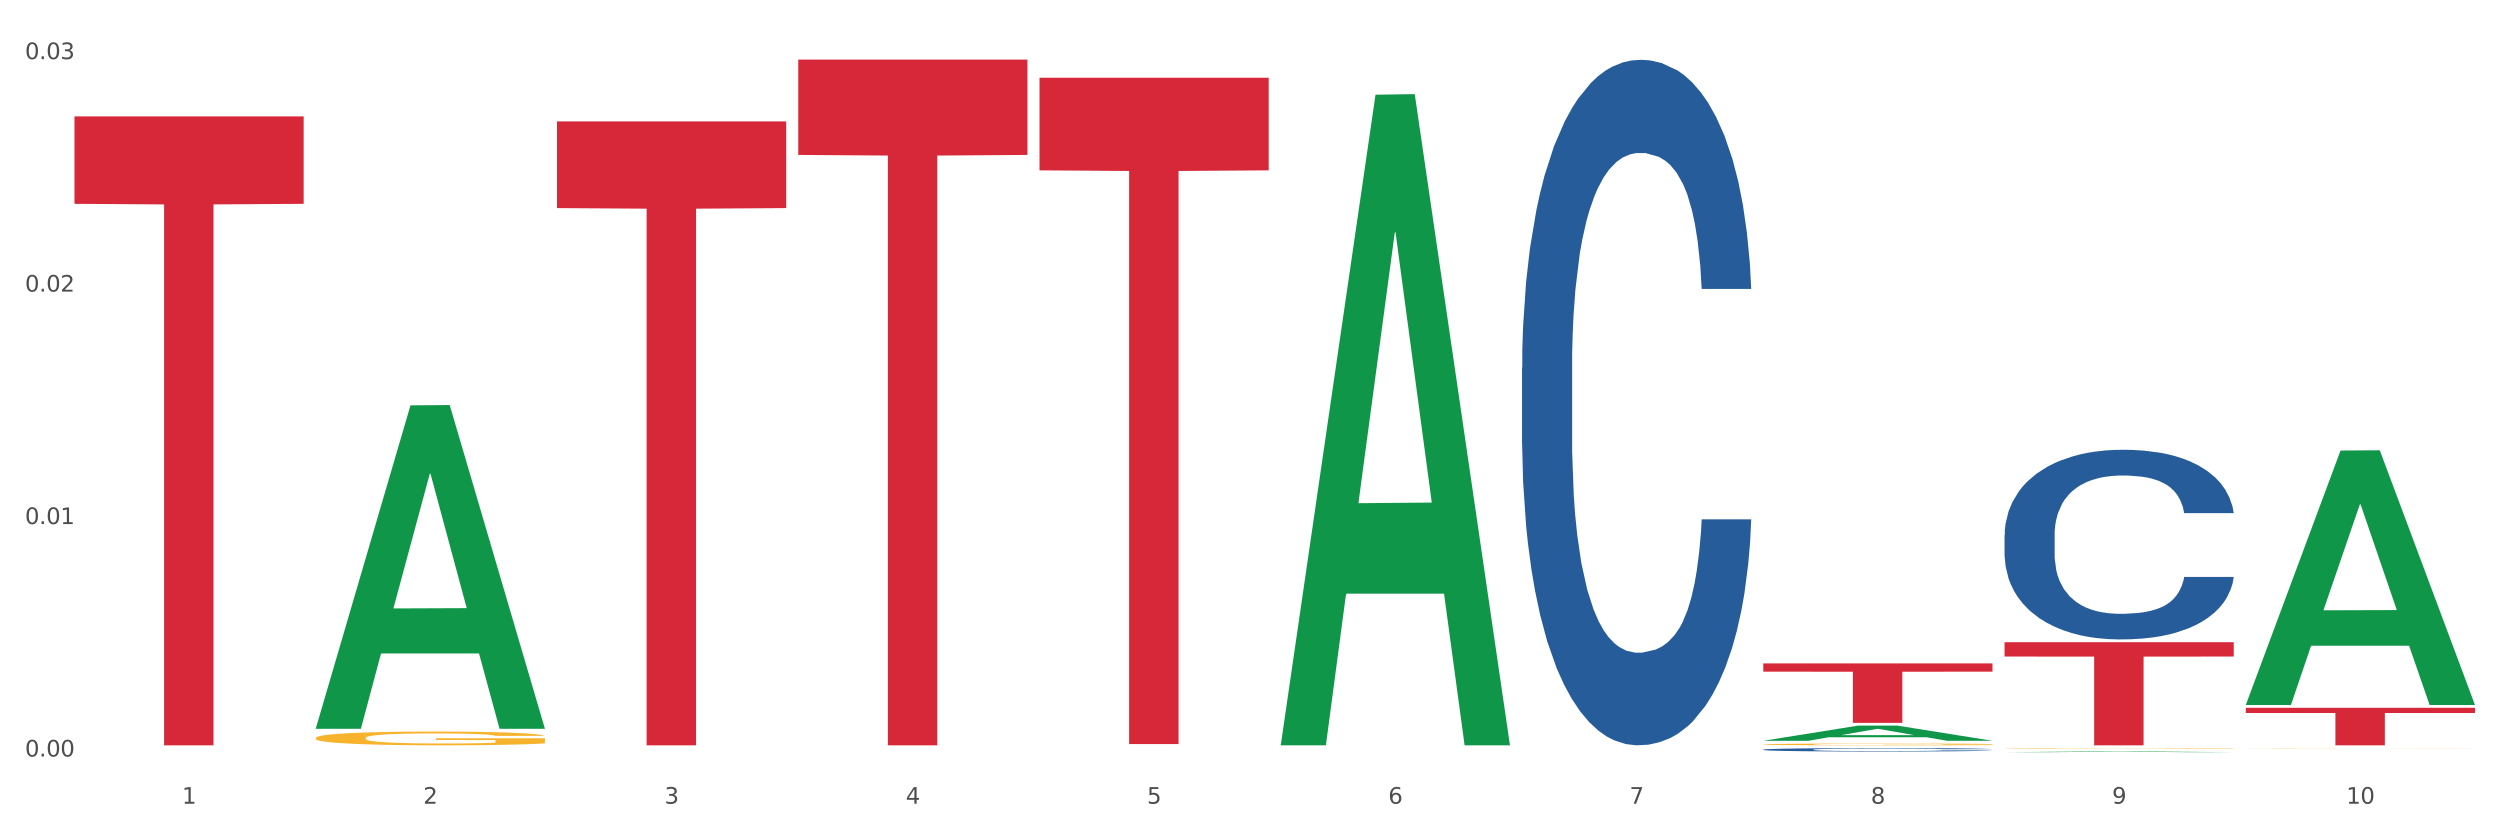 <?xml version="1.0" encoding="utf-8" standalone="no"?>
<!DOCTYPE svg PUBLIC "-//W3C//DTD SVG 1.1//EN"
  "http://www.w3.org/Graphics/SVG/1.1/DTD/svg11.dtd">
<svg xmlns:xlink="http://www.w3.org/1999/xlink" width="1080pt" height="360pt" viewBox="0 0 1080 360" xmlns="http://www.w3.org/2000/svg" version="1.1">
 <rect x="0" y="0" width="1080" height="360" fill="#333333" stroke="none"/>
 <defs>
  <style type="text/css">*{stroke-linejoin: round; stroke-linecap: butt}</style>
 </defs>
 <g id="figure_1">
  <g id="patch_1">
   <path d="M 0 360 
L 1080 360 
L 1080 0 
L 0 0 
z
" style="fill: #ffffff; stroke: #ffffff; stroke-linejoin: miter"/>
  </g>
  <g id="axes_1">
   <g id="matplotlib.axis_1">
    <g id="xtick_1">
     <g id="text_1">
      <!-- 1 -->
      <g style="fill: #4d4d4d" transform="translate(78.627 347.204) scale(0.096 -0.096)">
       <defs>
        <path id="DejaVuSans-31" d="M 794 531 
L 1825 531 
L 1825 4091 
L 703 3866 
L 703 4441 
L 1819 4666 
L 2450 4666 
L 2450 531 
L 3481 531 
L 3481 0 
L 794 0 
L 794 531 
z
" transform="scale(0.016)"/>
       </defs>
       <use xlink:href="#DejaVuSans-31"/>
      </g>
     </g>
    </g>
    <g id="xtick_2">
     <g id="text_2">
      <!-- 2 -->
      <g style="fill: #4d4d4d" transform="translate(182.851 347.204) scale(0.096 -0.096)">
       <defs>
        <path id="DejaVuSans-32" d="M 1228 531 
L 3431 531 
L 3431 0 
L 469 0 
L 469 531 
Q 828 903 1448 1529 
Q 2069 2156 2228 2338 
Q 2531 2678 2651 2914 
Q 2772 3150 2772 3378 
Q 2772 3750 2511 3984 
Q 2250 4219 1831 4219 
Q 1534 4219 1204 4116 
Q 875 4013 500 3803 
L 500 4441 
Q 881 4594 1212 4672 
Q 1544 4750 1819 4750 
Q 2544 4750 2975 4387 
Q 3406 4025 3406 3419 
Q 3406 3131 3298 2873 
Q 3191 2616 2906 2266 
Q 2828 2175 2409 1742 
Q 1991 1309 1228 531 
z
" transform="scale(0.016)"/>
       </defs>
       <use xlink:href="#DejaVuSans-32"/>
      </g>
     </g>
    </g>
    <g id="xtick_3">
     <g id="text_3">
      <!-- 3 -->
      <g style="fill: #4d4d4d" transform="translate(287.074 347.204) scale(0.096 -0.096)">
       <defs>
        <path id="DejaVuSans-33" d="M 2597 2516 
Q 3050 2419 3304 2112 
Q 3559 1806 3559 1356 
Q 3559 666 3084 287 
Q 2609 -91 1734 -91 
Q 1441 -91 1130 -33 
Q 819 25 488 141 
L 488 750 
Q 750 597 1062 519 
Q 1375 441 1716 441 
Q 2309 441 2620 675 
Q 2931 909 2931 1356 
Q 2931 1769 2642 2001 
Q 2353 2234 1838 2234 
L 1294 2234 
L 1294 2753 
L 1863 2753 
Q 2328 2753 2575 2939 
Q 2822 3125 2822 3475 
Q 2822 3834 2567 4026 
Q 2313 4219 1838 4219 
Q 1578 4219 1281 4162 
Q 984 4106 628 3988 
L 628 4550 
Q 988 4650 1302 4700 
Q 1616 4750 1894 4750 
Q 2613 4750 3031 4423 
Q 3450 4097 3450 3541 
Q 3450 3153 3228 2886 
Q 3006 2619 2597 2516 
z
" transform="scale(0.016)"/>
       </defs>
       <use xlink:href="#DejaVuSans-33"/>
      </g>
     </g>
    </g>
    <g id="xtick_4">
     <g id="text_4">
      <!-- 4 -->
      <g style="fill: #4d4d4d" transform="translate(391.298 347.204) scale(0.096 -0.096)">
       <defs>
        <path id="DejaVuSans-34" d="M 2419 4116 
L 825 1625 
L 2419 1625 
L 2419 4116 
z
M 2253 4666 
L 3047 4666 
L 3047 1625 
L 3713 1625 
L 3713 1100 
L 3047 1100 
L 3047 0 
L 2419 0 
L 2419 1100 
L 313 1100 
L 313 1709 
L 2253 4666 
z
" transform="scale(0.016)"/>
       </defs>
       <use xlink:href="#DejaVuSans-34"/>
      </g>
     </g>
    </g>
    <g id="xtick_5">
     <g id="text_5">
      <!-- 5 -->
      <g style="fill: #4d4d4d" transform="translate(495.522 347.204) scale(0.096 -0.096)">
       <defs>
        <path id="DejaVuSans-35" d="M 691 4666 
L 3169 4666 
L 3169 4134 
L 1269 4134 
L 1269 2991 
Q 1406 3038 1543 3061 
Q 1681 3084 1819 3084 
Q 2600 3084 3056 2656 
Q 3513 2228 3513 1497 
Q 3513 744 3044 326 
Q 2575 -91 1722 -91 
Q 1428 -91 1123 -41 
Q 819 9 494 109 
L 494 744 
Q 775 591 1075 516 
Q 1375 441 1709 441 
Q 2250 441 2565 725 
Q 2881 1009 2881 1497 
Q 2881 1984 2565 2268 
Q 2250 2553 1709 2553 
Q 1456 2553 1204 2497 
Q 953 2441 691 2322 
L 691 4666 
z
" transform="scale(0.016)"/>
       </defs>
       <use xlink:href="#DejaVuSans-35"/>
      </g>
     </g>
    </g>
    <g id="xtick_6">
     <g id="text_6">
      <!-- 6 -->
      <g style="fill: #4d4d4d" transform="translate(599.745 347.204) scale(0.096 -0.096)">
       <defs>
        <path id="DejaVuSans-36" d="M 2113 2584 
Q 1688 2584 1439 2293 
Q 1191 2003 1191 1497 
Q 1191 994 1439 701 
Q 1688 409 2113 409 
Q 2538 409 2786 701 
Q 3034 994 3034 1497 
Q 3034 2003 2786 2293 
Q 2538 2584 2113 2584 
z
M 3366 4563 
L 3366 3988 
Q 3128 4100 2886 4159 
Q 2644 4219 2406 4219 
Q 1781 4219 1451 3797 
Q 1122 3375 1075 2522 
Q 1259 2794 1537 2939 
Q 1816 3084 2150 3084 
Q 2853 3084 3261 2657 
Q 3669 2231 3669 1497 
Q 3669 778 3244 343 
Q 2819 -91 2113 -91 
Q 1303 -91 875 529 
Q 447 1150 447 2328 
Q 447 3434 972 4092 
Q 1497 4750 2381 4750 
Q 2619 4750 2861 4703 
Q 3103 4656 3366 4563 
z
" transform="scale(0.016)"/>
       </defs>
       <use xlink:href="#DejaVuSans-36"/>
      </g>
     </g>
    </g>
    <g id="xtick_7">
     <g id="text_7">
      <!-- 7 -->
      <g style="fill: #4d4d4d" transform="translate(703.969 347.204) scale(0.096 -0.096)">
       <defs>
        <path id="DejaVuSans-37" d="M 525 4666 
L 3525 4666 
L 3525 4397 
L 1831 0 
L 1172 0 
L 2766 4134 
L 525 4134 
L 525 4666 
z
" transform="scale(0.016)"/>
       </defs>
       <use xlink:href="#DejaVuSans-37"/>
      </g>
     </g>
    </g>
    <g id="xtick_8">
     <g id="text_8">
      <!-- 8 -->
      <g style="fill: #4d4d4d" transform="translate(808.193 347.204) scale(0.096 -0.096)">
       <defs>
        <path id="DejaVuSans-38" d="M 2034 2216 
Q 1584 2216 1326 1975 
Q 1069 1734 1069 1313 
Q 1069 891 1326 650 
Q 1584 409 2034 409 
Q 2484 409 2743 651 
Q 3003 894 3003 1313 
Q 3003 1734 2745 1975 
Q 2488 2216 2034 2216 
z
M 1403 2484 
Q 997 2584 770 2862 
Q 544 3141 544 3541 
Q 544 4100 942 4425 
Q 1341 4750 2034 4750 
Q 2731 4750 3128 4425 
Q 3525 4100 3525 3541 
Q 3525 3141 3298 2862 
Q 3072 2584 2669 2484 
Q 3125 2378 3379 2068 
Q 3634 1759 3634 1313 
Q 3634 634 3220 271 
Q 2806 -91 2034 -91 
Q 1263 -91 848 271 
Q 434 634 434 1313 
Q 434 1759 690 2068 
Q 947 2378 1403 2484 
z
M 1172 3481 
Q 1172 3119 1398 2916 
Q 1625 2713 2034 2713 
Q 2441 2713 2670 2916 
Q 2900 3119 2900 3481 
Q 2900 3844 2670 4047 
Q 2441 4250 2034 4250 
Q 1625 4250 1398 4047 
Q 1172 3844 1172 3481 
z
" transform="scale(0.016)"/>
       </defs>
       <use xlink:href="#DejaVuSans-38"/>
      </g>
     </g>
    </g>
    <g id="xtick_9">
     <g id="text_9">
      <!-- 9 -->
      <g style="fill: #4d4d4d" transform="translate(912.416 347.204) scale(0.096 -0.096)">
       <defs>
        <path id="DejaVuSans-39" d="M 703 97 
L 703 672 
Q 941 559 1184 500 
Q 1428 441 1663 441 
Q 2288 441 2617 861 
Q 2947 1281 2994 2138 
Q 2813 1869 2534 1725 
Q 2256 1581 1919 1581 
Q 1219 1581 811 2004 
Q 403 2428 403 3163 
Q 403 3881 828 4315 
Q 1253 4750 1959 4750 
Q 2769 4750 3195 4129 
Q 3622 3509 3622 2328 
Q 3622 1225 3098 567 
Q 2575 -91 1691 -91 
Q 1453 -91 1209 -44 
Q 966 3 703 97 
z
M 1959 2075 
Q 2384 2075 2632 2365 
Q 2881 2656 2881 3163 
Q 2881 3666 2632 3958 
Q 2384 4250 1959 4250 
Q 1534 4250 1286 3958 
Q 1038 3666 1038 3163 
Q 1038 2656 1286 2365 
Q 1534 2075 1959 2075 
z
" transform="scale(0.016)"/>
       </defs>
       <use xlink:href="#DejaVuSans-39"/>
      </g>
     </g>
    </g>
    <g id="xtick_10">
     <g id="text_10">
      <!-- 10 -->
      <g style="fill: #4d4d4d" transform="translate(1013.586 347.204) scale(0.096 -0.096)">
       <defs>
        <path id="DejaVuSans-30" d="M 2034 4250 
Q 1547 4250 1301 3770 
Q 1056 3291 1056 2328 
Q 1056 1369 1301 889 
Q 1547 409 2034 409 
Q 2525 409 2770 889 
Q 3016 1369 3016 2328 
Q 3016 3291 2770 3770 
Q 2525 4250 2034 4250 
z
M 2034 4750 
Q 2819 4750 3233 4129 
Q 3647 3509 3647 2328 
Q 3647 1150 3233 529 
Q 2819 -91 2034 -91 
Q 1250 -91 836 529 
Q 422 1150 422 2328 
Q 422 3509 836 4129 
Q 1250 4750 2034 4750 
z
" transform="scale(0.016)"/>
       </defs>
       <use xlink:href="#DejaVuSans-31"/>
       <use xlink:href="#DejaVuSans-30" transform="translate(63.623 0)"/>
      </g>
     </g>
    </g>
    <g id="xtick_11"/>
    <g id="xtick_12"/>
    <g id="xtick_13"/>
    <g id="xtick_14"/>
    <g id="xtick_15"/>
    <g id="xtick_16"/>
    <g id="xtick_17"/>
    <g id="xtick_18"/>
    <g id="xtick_19"/>
   </g>
   <g id="matplotlib.axis_2">
    <g id="ytick_1">
     <g id="text_11">
      <!-- 0.00 -->
      <g style="fill: #4d4d4d" transform="translate(10.8 326.815) scale(0.096 -0.096)">
       <defs>
        <path id="DejaVuSans-2e" d="M 684 794 
L 1344 794 
L 1344 0 
L 684 0 
L 684 794 
z
" transform="scale(0.016)"/>
       </defs>
       <use xlink:href="#DejaVuSans-30"/>
       <use xlink:href="#DejaVuSans-2e" transform="translate(63.623 0)"/>
       <use xlink:href="#DejaVuSans-30" transform="translate(95.41 0)"/>
       <use xlink:href="#DejaVuSans-30" transform="translate(159.033 0)"/>
      </g>
     </g>
    </g>
    <g id="ytick_2">
     <g id="text_12">
      <!-- 0.01 -->
      <g style="fill: #4d4d4d" transform="translate(10.8 226.393) scale(0.096 -0.096)">
       <use xlink:href="#DejaVuSans-30"/>
       <use xlink:href="#DejaVuSans-2e" transform="translate(63.623 0)"/>
       <use xlink:href="#DejaVuSans-30" transform="translate(95.41 0)"/>
       <use xlink:href="#DejaVuSans-31" transform="translate(159.033 0)"/>
      </g>
     </g>
    </g>
    <g id="ytick_3">
     <g id="text_13">
      <!-- 0.02 -->
      <g style="fill: #4d4d4d" transform="translate(10.8 125.972) scale(0.096 -0.096)">
       <use xlink:href="#DejaVuSans-30"/>
       <use xlink:href="#DejaVuSans-2e" transform="translate(63.623 0)"/>
       <use xlink:href="#DejaVuSans-30" transform="translate(95.41 0)"/>
       <use xlink:href="#DejaVuSans-32" transform="translate(159.033 0)"/>
      </g>
     </g>
    </g>
    <g id="ytick_4">
     <g id="text_14">
      <!-- 0.03 -->
      <g style="fill: #4d4d4d" transform="translate(10.8 25.55) scale(0.096 -0.096)">
       <use xlink:href="#DejaVuSans-30"/>
       <use xlink:href="#DejaVuSans-2e" transform="translate(63.623 0)"/>
       <use xlink:href="#DejaVuSans-30" transform="translate(95.41 0)"/>
       <use xlink:href="#DejaVuSans-33" transform="translate(159.033 0)"/>
      </g>
     </g>
    </g>
    <g id="ytick_5"/>
    <g id="ytick_6"/>
    <g id="ytick_7"/>
   </g>
   <g id="PolyCollection_1">
    <path d="M 136.399 314.592 
L 136.501 314.461 
L 177.331 175.112 
L 194.275 174.98 
L 235.411 314.855 
L 215.813 314.855 
L 206.932 282.283 
L 164.775 282.283 
L 164.469 282.809 
L 155.895 314.855 
L 136.399 314.855 
L 136.399 314.592 
L 170.083 262.845 
L 201.624 262.714 
L 186.007 204.794 
L 185.803 204.531 
L 185.599 204.925 
L 169.981 262.714 
L 170.083 262.845 
L 136.399 314.592 
z
" clip-path="url(#p7179b1543c)" style="fill: #109648"/>
    <path d="M 865.964 323.284 
L 866.081 323.284 
L 866.081 323.275 
L 866.315 323.268 
L 867.484 323.251 
L 869.237 323.237 
L 870.523 323.229 
L 871.809 323.223 
L 873.329 323.217 
L 875.199 323.211 
L 878.589 323.201 
L 880.693 323.197 
L 883.265 323.191 
L 887.941 323.184 
L 891.331 323.18 
L 894.838 323.177 
L 900.566 323.173 
L 904.306 323.171 
L 908.281 323.169 
L 913.074 323.168 
L 916.698 323.168 
L 924.647 323.169 
L 931.427 323.171 
L 934.7 323.173 
L 938.908 323.175 
L 941.129 323.177 
L 944.753 323.181 
L 948.494 323.186 
L 951.066 323.19 
L 954.923 323.197 
L 957.846 323.205 
L 960.534 323.215 
L 961.937 323.221 
L 962.989 323.228 
L 963.924 323.235 
L 964.859 323.246 
L 943.818 323.246 
L 943 323.238 
L 941.714 323.23 
L 939.843 323.223 
L 938.207 323.218 
L 935.401 323.213 
L 932.829 323.209 
L 930.141 323.206 
L 926.868 323.204 
L 924.296 323.203 
L 920.672 323.202 
L 913.541 323.202 
L 908.749 323.204 
L 905.475 323.206 
L 903.371 323.208 
L 901.501 323.211 
L 899.397 323.214 
L 896.942 323.219 
L 895.188 323.223 
L 893.435 323.229 
L 892.032 323.234 
L 890.746 323.24 
L 889.694 323.247 
L 888.876 323.254 
L 888.175 323.263 
L 887.59 323.277 
L 887.59 323.309 
L 887.824 323.316 
L 888.408 323.325 
L 889.11 323.332 
L 890.279 323.341 
L 891.331 323.346 
L 893.318 323.355 
L 895.539 323.362 
L 897.293 323.366 
L 899.046 323.37 
L 902.085 323.375 
L 905.475 323.379 
L 908.398 323.381 
L 912.372 323.383 
L 915.061 323.384 
L 917.399 323.385 
L 923.127 323.385 
L 927.218 323.384 
L 931.777 323.383 
L 935.284 323.381 
L 938.207 323.378 
L 941.48 323.374 
L 943.584 323.37 
L 943.584 323.322 
L 917.867 323.322 
L 917.867 323.29 
L 964.976 323.29 
L 964.976 323.383 
L 962.989 323.388 
L 960.768 323.393 
L 958.43 323.397 
L 954.923 323.401 
L 950.715 323.406 
L 946.974 323.409 
L 943 323.412 
L 938.324 323.414 
L 932.245 323.417 
L 928.504 323.418 
L 923.828 323.418 
L 918.334 323.418 
L 913.541 323.418 
L 908.865 323.417 
L 903.956 323.415 
L 899.163 323.412 
L 895.539 323.409 
L 891.915 323.405 
L 888.058 323.4 
L 885.018 323.396 
L 882.68 323.392 
L 880.109 323.386 
L 877.303 323.38 
L 875.199 323.373 
L 873.329 323.367 
L 871.341 323.359 
L 869.938 323.352 
L 868.536 323.343 
L 867.717 323.336 
L 866.782 323.326 
L 866.081 323.311 
L 865.964 323.284 
z
" clip-path="url(#p7179b1543c)" style="fill: #f7b32b"/>
    <path d="M 970.188 323.206 
L 970.304 323.206 
L 970.304 323.204 
L 970.538 323.201 
L 971.707 323.196 
L 973.461 323.191 
L 974.747 323.188 
L 976.032 323.186 
L 977.552 323.184 
L 979.422 323.182 
L 982.813 323.179 
L 984.917 323.178 
L 987.488 323.176 
L 992.164 323.173 
L 995.554 323.172 
L 999.061 323.171 
L 1004.789 323.17 
L 1008.53 323.169 
L 1012.505 323.169 
L 1017.297 323.168 
L 1020.921 323.168 
L 1028.87 323.168 
L 1035.65 323.169 
L 1038.923 323.17 
L 1043.132 323.171 
L 1045.353 323.171 
L 1048.977 323.172 
L 1052.717 323.174 
L 1055.289 323.175 
L 1059.147 323.178 
L 1062.069 323.18 
L 1064.758 323.184 
L 1066.161 323.186 
L 1067.213 323.188 
L 1068.148 323.19 
L 1069.083 323.194 
L 1048.041 323.194 
L 1047.223 323.191 
L 1045.937 323.189 
L 1044.067 323.186 
L 1042.43 323.185 
L 1039.625 323.183 
L 1037.053 323.182 
L 1034.364 323.181 
L 1031.091 323.18 
L 1028.52 323.18 
L 1024.896 323.179 
L 1017.765 323.179 
L 1012.972 323.18 
L 1009.699 323.181 
L 1007.595 323.181 
L 1005.724 323.182 
L 1003.62 323.183 
L 1001.165 323.185 
L 999.412 323.186 
L 997.659 323.188 
L 996.256 323.19 
L 994.97 323.192 
L 993.918 323.194 
L 993.1 323.197 
L 992.398 323.2 
L 991.814 323.204 
L 991.814 323.215 
L 992.047 323.217 
L 992.632 323.22 
L 993.333 323.222 
L 994.502 323.225 
L 995.554 323.227 
L 997.542 323.23 
L 999.763 323.232 
L 1001.516 323.233 
L 1003.27 323.235 
L 1006.309 323.236 
L 1009.699 323.238 
L 1012.621 323.239 
L 1016.596 323.239 
L 1019.285 323.24 
L 1021.623 323.24 
L 1027.351 323.24 
L 1031.442 323.24 
L 1036.001 323.239 
L 1039.508 323.238 
L 1042.43 323.237 
L 1045.704 323.236 
L 1047.808 323.235 
L 1047.808 323.219 
L 1022.09 323.219 
L 1022.09 323.208 
L 1069.2 323.208 
L 1069.2 323.239 
L 1067.213 323.241 
L 1064.992 323.242 
L 1062.654 323.244 
L 1059.147 323.245 
L 1054.938 323.247 
L 1051.198 323.248 
L 1047.223 323.249 
L 1042.547 323.25 
L 1036.469 323.25 
L 1032.728 323.251 
L 1028.052 323.251 
L 1022.558 323.251 
L 1017.765 323.251 
L 1013.089 323.25 
L 1008.179 323.25 
L 1003.387 323.249 
L 999.763 323.248 
L 996.139 323.246 
L 992.281 323.245 
L 989.242 323.243 
L 986.904 323.242 
L 984.332 323.24 
L 981.527 323.238 
L 979.422 323.236 
L 977.552 323.234 
L 975.565 323.231 
L 974.162 323.229 
L 972.759 323.226 
L 971.941 323.224 
L 971.006 323.22 
L 970.304 323.216 
L 970.188 323.206 
z
" clip-path="url(#p7179b1543c)" style="fill: #f7b32b"/>
    <path d="M 32.175 50.297 
L 131.187 50.297 
L 131.187 88.052 
L 92.239 88.307 
L 92.239 321.979 
L 70.888 321.979 
L 70.888 88.307 
L 32.175 88.052 
L 32.175 50.552 
L 32.175 50.297 
z
" clip-path="url(#p7179b1543c)" style="fill: #d62839"/>
    <path d="M 240.622 52.435 
L 339.635 52.435 
L 339.635 89.893 
L 300.687 90.146 
L 300.687 321.979 
L 279.336 321.979 
L 279.336 90.146 
L 240.622 89.893 
L 240.622 52.689 
L 240.622 52.435 
z
" clip-path="url(#p7179b1543c)" style="fill: #d62839"/>
    <path d="M 344.846 25.759 
L 443.858 25.759 
L 443.858 66.924 
L 404.91 67.202 
L 404.91 321.979 
L 383.559 321.979 
L 383.559 67.202 
L 344.846 66.924 
L 344.846 26.038 
L 344.846 25.759 
z
" clip-path="url(#p7179b1543c)" style="fill: #d62839"/>
    <path d="M 449.069 33.589 
L 548.082 33.589 
L 548.082 73.591 
L 509.134 73.861 
L 509.134 321.44 
L 487.783 321.44 
L 487.783 73.861 
L 449.069 73.591 
L 449.069 33.859 
L 449.069 33.589 
z
" clip-path="url(#p7179b1543c)" style="fill: #d62839"/>
    <path d="M 761.74 286.593 
L 860.753 286.593 
L 860.753 290.161 
L 821.805 290.186 
L 821.805 312.272 
L 800.454 312.272 
L 800.454 290.186 
L 761.74 290.161 
L 761.74 286.617 
L 761.74 286.593 
z
" clip-path="url(#p7179b1543c)" style="fill: #d62839"/>
    <path d="M 865.964 277.431 
L 964.976 277.431 
L 964.976 283.621 
L 926.028 283.663 
L 926.028 321.979 
L 904.677 321.979 
L 904.677 283.663 
L 865.964 283.621 
L 865.964 277.473 
L 865.964 277.431 
z
" clip-path="url(#p7179b1543c)" style="fill: #d62839"/>
    <path d="M 970.188 305.76 
L 1069.2 305.76 
L 1069.2 308.014 
L 1030.252 308.029 
L 1030.252 321.979 
L 1008.901 321.979 
L 1008.901 308.029 
L 970.188 308.014 
L 970.188 305.775 
L 970.188 305.76 
z
" clip-path="url(#p7179b1543c)" style="fill: #d62839"/>
    <path d="M 865.964 231.114 
L 866.081 231.039 
L 866.081 228.943 
L 866.432 226.1 
L 867.719 220.861 
L 869.358 216.894 
L 872.167 212.254 
L 873.688 210.309 
L 875.678 208.138 
L 879.774 204.621 
L 884.456 201.627 
L 887.733 199.981 
L 890.19 198.933 
L 895.691 197.062 
L 898.851 196.239 
L 902.128 195.566 
L 904.937 195.116 
L 909.618 194.593 
L 913.364 194.368 
L 917.694 194.293 
L 921.322 194.368 
L 926.12 194.667 
L 933.143 195.566 
L 935.834 196.089 
L 939.463 196.987 
L 943.208 198.185 
L 946.251 199.382 
L 949.762 201.104 
L 953.39 203.349 
L 956.901 206.193 
L 959.359 208.812 
L 961.348 211.581 
L 963.104 214.949 
L 964.391 218.616 
L 964.976 221.684 
L 943.559 221.684 
L 942.974 218.915 
L 941.803 215.922 
L 940.633 213.901 
L 939.346 212.254 
L 937.356 210.383 
L 935.6 209.186 
L 932.674 207.764 
L 929.983 206.866 
L 927.759 206.342 
L 925.067 205.893 
L 919.332 205.444 
L 915.236 205.444 
L 912.661 205.594 
L 909.501 205.968 
L 906.81 206.492 
L 903.65 207.39 
L 901.192 208.363 
L 898.734 209.635 
L 897.33 210.533 
L 895.223 212.18 
L 893.819 213.527 
L 891.946 215.847 
L 890.893 217.493 
L 889.02 221.759 
L 888.201 224.902 
L 887.85 227.072 
L 887.616 229.467 
L 887.616 241.142 
L 888.318 246.381 
L 888.903 248.626 
L 889.839 251.17 
L 891.595 254.463 
L 894.17 257.681 
L 896.861 260.001 
L 899.085 261.423 
L 901.192 262.471 
L 903.298 263.294 
L 905.873 264.043 
L 907.98 264.492 
L 911.14 264.941 
L 914.885 265.165 
L 917.811 265.165 
L 923.78 264.791 
L 926.472 264.417 
L 929.046 263.893 
L 931.855 263.07 
L 934.079 262.172 
L 935.366 261.498 
L 937.473 260.076 
L 939.111 258.579 
L 940.516 256.858 
L 941.452 255.361 
L 942.505 253.116 
L 943.325 250.572 
L 943.559 249.225 
L 964.976 249.225 
L 964.508 251.919 
L 963.689 254.538 
L 962.05 258.055 
L 960.763 260.076 
L 958.773 262.546 
L 956.667 264.641 
L 953.741 266.961 
L 951.049 268.682 
L 948.24 270.179 
L 945.197 271.526 
L 939.697 273.397 
L 937.707 273.921 
L 933.494 274.819 
L 930.217 275.343 
L 925.418 275.867 
L 920.503 276.166 
L 915.353 276.241 
L 910.789 276.091 
L 905.756 275.642 
L 902.596 275.193 
L 899.085 274.52 
L 894.989 273.472 
L 891.127 272.2 
L 887.499 270.703 
L 884.105 268.982 
L 880.945 267.036 
L 876.848 263.818 
L 873.805 260.675 
L 871.582 257.756 
L 870.06 255.286 
L 868.539 252.143 
L 867.719 249.973 
L 866.432 244.734 
L 865.964 239.87 
L 865.964 231.114 
z
" clip-path="url(#p7179b1543c)" style="fill: #255c99"/>
    <path d="M 761.74 323.837 
L 761.857 323.836 
L 761.857 323.797 
L 762.208 323.746 
L 763.496 323.651 
L 765.134 323.579 
L 767.943 323.494 
L 769.465 323.459 
L 771.454 323.42 
L 775.551 323.356 
L 780.232 323.301 
L 783.509 323.271 
L 785.967 323.252 
L 791.467 323.218 
L 794.627 323.204 
L 797.904 323.191 
L 800.713 323.183 
L 805.395 323.174 
L 809.14 323.17 
L 813.47 323.168 
L 817.098 323.17 
L 821.897 323.175 
L 828.919 323.191 
L 831.611 323.201 
L 835.239 323.217 
L 838.984 323.239 
L 842.027 323.261 
L 845.538 323.292 
L 849.166 323.333 
L 852.677 323.384 
L 855.135 323.432 
L 857.125 323.482 
L 858.88 323.543 
L 860.168 323.61 
L 860.753 323.666 
L 839.335 323.666 
L 838.75 323.615 
L 837.58 323.561 
L 836.409 323.524 
L 835.122 323.494 
L 833.132 323.46 
L 831.377 323.439 
L 828.451 323.413 
L 825.759 323.397 
L 823.535 323.387 
L 820.843 323.379 
L 815.109 323.371 
L 811.012 323.371 
L 808.438 323.373 
L 805.278 323.38 
L 802.586 323.39 
L 799.426 323.406 
L 796.968 323.424 
L 794.51 323.447 
L 793.106 323.463 
L 790.999 323.493 
L 789.595 323.517 
L 787.722 323.56 
L 786.669 323.59 
L 784.796 323.667 
L 783.977 323.724 
L 783.626 323.764 
L 783.392 323.807 
L 783.392 324.019 
L 784.094 324.114 
L 784.679 324.155 
L 785.616 324.201 
L 787.371 324.261 
L 789.946 324.319 
L 792.638 324.362 
L 794.862 324.387 
L 796.968 324.406 
L 799.075 324.421 
L 801.65 324.435 
L 803.756 324.443 
L 806.916 324.451 
L 810.661 324.455 
L 813.587 324.455 
L 819.556 324.449 
L 822.248 324.442 
L 824.823 324.432 
L 827.632 324.417 
L 829.855 324.401 
L 831.143 324.389 
L 833.249 324.363 
L 834.888 324.336 
L 836.292 324.304 
L 837.229 324.277 
L 838.282 324.237 
L 839.101 324.19 
L 839.335 324.166 
L 860.753 324.166 
L 860.285 324.215 
L 859.465 324.262 
L 857.827 324.326 
L 856.539 324.363 
L 854.55 324.408 
L 852.443 324.446 
L 849.517 324.488 
L 846.825 324.519 
L 844.017 324.546 
L 840.974 324.571 
L 835.473 324.605 
L 833.483 324.614 
L 829.27 324.631 
L 825.993 324.64 
L 821.195 324.65 
L 816.279 324.655 
L 811.13 324.657 
L 806.565 324.654 
L 801.533 324.646 
L 798.373 324.638 
L 794.862 324.625 
L 790.765 324.606 
L 786.903 324.583 
L 783.275 324.556 
L 779.881 324.525 
L 776.721 324.489 
L 772.625 324.431 
L 769.582 324.374 
L 767.358 324.321 
L 765.837 324.276 
L 764.315 324.219 
L 763.496 324.179 
L 762.208 324.084 
L 761.74 323.996 
L 761.74 323.837 
z
" clip-path="url(#p7179b1543c)" style="fill: #255c99"/>
    <path d="M 657.517 158.895 
L 657.634 158.624 
L 657.634 151.052 
L 657.985 140.775 
L 659.272 121.843 
L 660.911 107.509 
L 663.72 90.741 
L 665.241 83.709 
L 667.231 75.866 
L 671.327 63.154 
L 676.008 52.336 
L 679.285 46.386 
L 681.743 42.6 
L 687.244 35.838 
L 690.404 32.863 
L 693.681 30.429 
L 696.49 28.807 
L 701.171 26.914 
L 704.916 26.102 
L 709.247 25.832 
L 712.875 26.102 
L 717.673 27.184 
L 724.695 30.429 
L 727.387 32.323 
L 731.015 35.568 
L 734.76 39.895 
L 737.803 44.223 
L 741.314 50.443 
L 744.943 58.557 
L 748.454 68.834 
L 750.911 78.3 
L 752.901 88.307 
L 754.657 100.477 
L 755.944 113.729 
L 756.529 124.818 
L 735.112 124.818 
L 734.526 114.811 
L 733.356 103.993 
L 732.186 96.691 
L 730.898 90.741 
L 728.909 83.979 
L 727.153 79.652 
L 724.227 74.513 
L 721.535 71.268 
L 719.312 69.375 
L 716.62 67.752 
L 710.885 66.129 
L 706.789 66.129 
L 704.214 66.67 
L 701.054 68.022 
L 698.362 69.916 
L 695.202 73.161 
L 692.745 76.677 
L 690.287 81.275 
L 688.882 84.52 
L 686.776 90.47 
L 685.371 95.338 
L 683.499 103.722 
L 682.445 109.672 
L 680.573 125.088 
L 679.754 136.447 
L 679.402 144.29 
L 679.168 152.945 
L 679.168 195.136 
L 679.871 214.067 
L 680.456 222.181 
L 681.392 231.377 
L 683.148 243.276 
L 685.722 254.906 
L 688.414 263.29 
L 690.638 268.429 
L 692.745 272.215 
L 694.851 275.19 
L 697.426 277.895 
L 699.533 279.517 
L 702.693 281.14 
L 706.438 281.951 
L 709.364 281.951 
L 715.332 280.599 
L 718.024 279.247 
L 720.599 277.354 
L 723.408 274.379 
L 725.632 271.133 
L 726.919 268.699 
L 729.026 263.561 
L 730.664 258.151 
L 732.069 251.931 
L 733.005 246.522 
L 734.058 238.408 
L 734.877 229.213 
L 735.112 224.345 
L 756.529 224.345 
L 756.061 234.081 
L 755.242 243.547 
L 753.603 256.258 
L 752.316 263.561 
L 750.326 272.485 
L 748.22 280.058 
L 745.294 288.442 
L 742.602 294.663 
L 739.793 300.072 
L 736.75 304.94 
L 731.249 311.701 
L 729.26 313.594 
L 725.046 316.84 
L 721.769 318.733 
L 716.971 320.626 
L 712.055 321.708 
L 706.906 321.979 
L 702.341 321.438 
L 697.309 319.815 
L 694.149 318.192 
L 690.638 315.758 
L 686.542 311.972 
L 682.679 307.374 
L 679.051 301.965 
L 675.657 295.745 
L 672.497 288.713 
L 668.401 277.083 
L 665.358 265.724 
L 663.134 255.176 
L 661.613 246.251 
L 660.091 234.892 
L 659.272 227.049 
L 657.985 208.118 
L 657.517 190.538 
L 657.517 158.895 
z
" clip-path="url(#p7179b1543c)" style="fill: #255c99"/>
    <path d="M 761.74 321.568 
L 761.857 321.567 
L 761.857 321.542 
L 762.091 321.52 
L 763.26 321.468 
L 765.013 321.425 
L 766.299 321.402 
L 767.585 321.383 
L 769.105 321.364 
L 770.975 321.345 
L 774.365 321.316 
L 776.469 321.301 
L 779.041 321.286 
L 783.717 321.264 
L 787.107 321.251 
L 790.614 321.241 
L 796.342 321.228 
L 800.083 321.223 
L 804.057 321.218 
L 808.85 321.216 
L 812.474 321.215 
L 820.423 321.217 
L 827.203 321.223 
L 830.476 321.228 
L 834.685 321.236 
L 836.906 321.242 
L 840.529 321.253 
L 844.27 321.268 
L 846.842 321.28 
L 850.7 321.304 
L 853.622 321.328 
L 856.311 321.357 
L 857.713 321.377 
L 858.766 321.396 
L 859.701 321.418 
L 860.636 321.452 
L 839.594 321.452 
L 838.776 321.428 
L 837.49 321.405 
L 835.62 321.382 
L 833.983 321.368 
L 831.178 321.351 
L 828.606 321.34 
L 825.917 321.331 
L 822.644 321.324 
L 820.072 321.321 
L 816.448 321.318 
L 809.318 321.319 
L 804.525 321.324 
L 801.252 321.331 
L 799.148 321.338 
L 797.277 321.345 
L 795.173 321.354 
L 792.718 321.369 
L 790.965 321.382 
L 789.211 321.399 
L 787.809 321.416 
L 786.523 321.435 
L 785.471 321.456 
L 784.652 321.478 
L 783.951 321.504 
L 783.366 321.548 
L 783.366 321.644 
L 783.6 321.665 
L 784.185 321.694 
L 784.886 321.716 
L 786.055 321.741 
L 787.107 321.759 
L 789.094 321.784 
L 791.315 321.805 
L 793.069 321.818 
L 794.822 321.829 
L 797.862 321.845 
L 801.252 321.857 
L 804.174 321.865 
L 808.149 321.872 
L 810.837 321.875 
L 813.175 321.876 
L 818.903 321.876 
L 822.995 321.874 
L 827.554 321.869 
L 831.061 321.863 
L 833.983 321.855 
L 837.256 321.843 
L 839.36 321.831 
L 839.36 321.685 
L 813.643 321.684 
L 813.643 321.587 
L 860.753 321.587 
L 860.753 321.872 
L 858.766 321.886 
L 856.544 321.9 
L 854.206 321.912 
L 850.7 321.926 
L 846.491 321.94 
L 842.751 321.95 
L 838.776 321.958 
L 834.1 321.966 
L 828.021 321.973 
L 824.281 321.976 
L 819.605 321.978 
L 814.111 321.979 
L 809.318 321.977 
L 804.642 321.974 
L 799.732 321.967 
L 794.939 321.958 
L 791.315 321.949 
L 787.692 321.938 
L 783.834 321.923 
L 780.795 321.909 
L 778.457 321.897 
L 775.885 321.881 
L 773.079 321.86 
L 770.975 321.841 
L 769.105 321.822 
L 767.118 321.796 
L 765.715 321.775 
L 764.312 321.748 
L 763.494 321.727 
L 762.559 321.696 
L 761.857 321.652 
L 761.74 321.568 
z
" clip-path="url(#p7179b1543c)" style="fill: #f7b32b"/>
    <path d="M 136.399 318.787 
L 136.516 318.781 
L 136.516 318.586 
L 136.749 318.418 
L 137.918 318.012 
L 139.672 317.676 
L 140.958 317.497 
L 142.244 317.351 
L 143.763 317.204 
L 145.634 317.053 
L 149.024 316.83 
L 151.128 316.717 
L 153.699 316.597 
L 158.375 316.424 
L 161.765 316.326 
L 165.272 316.245 
L 171 316.148 
L 174.741 316.104 
L 178.716 316.072 
L 183.508 316.05 
L 187.132 316.045 
L 195.081 316.061 
L 201.861 316.11 
L 205.135 316.148 
L 209.343 316.213 
L 211.564 316.256 
L 215.188 316.343 
L 218.928 316.457 
L 221.5 316.554 
L 225.358 316.738 
L 228.28 316.923 
L 230.969 317.15 
L 232.372 317.307 
L 233.424 317.454 
L 234.359 317.622 
L 235.294 317.887 
L 214.253 317.887 
L 213.434 317.698 
L 212.148 317.519 
L 210.278 317.345 
L 208.641 317.237 
L 205.836 317.101 
L 203.264 317.015 
L 200.576 316.95 
L 197.302 316.895 
L 194.731 316.868 
L 191.107 316.847 
L 183.976 316.852 
L 179.183 316.895 
L 175.91 316.95 
L 173.806 316.998 
L 171.936 317.053 
L 169.831 317.129 
L 167.377 317.242 
L 165.623 317.345 
L 163.87 317.475 
L 162.467 317.605 
L 161.181 317.757 
L 160.129 317.92 
L 159.311 318.088 
L 158.609 318.294 
L 158.025 318.635 
L 158.025 319.377 
L 158.259 319.545 
L 158.843 319.768 
L 159.544 319.936 
L 160.713 320.136 
L 161.765 320.272 
L 163.753 320.467 
L 165.974 320.629 
L 167.727 320.732 
L 169.481 320.819 
L 172.52 320.938 
L 175.91 321.036 
L 178.833 321.095 
L 182.807 321.149 
L 185.496 321.171 
L 187.834 321.182 
L 193.562 321.182 
L 197.653 321.166 
L 202.212 321.128 
L 205.719 321.079 
L 208.641 321.019 
L 211.915 320.922 
L 214.019 320.83 
L 214.019 319.697 
L 188.301 319.692 
L 188.301 318.938 
L 235.411 318.938 
L 235.411 321.149 
L 233.424 321.263 
L 231.203 321.366 
L 228.865 321.458 
L 225.358 321.572 
L 221.15 321.68 
L 217.409 321.756 
L 213.434 321.821 
L 208.758 321.881 
L 202.68 321.935 
L 198.939 321.957 
L 194.263 321.973 
L 188.769 321.979 
L 183.976 321.968 
L 179.3 321.941 
L 174.39 321.892 
L 169.598 321.821 
L 165.974 321.751 
L 162.35 321.664 
L 158.492 321.55 
L 155.453 321.442 
L 153.115 321.345 
L 150.543 321.22 
L 147.738 321.057 
L 145.634 320.911 
L 143.763 320.759 
L 141.776 320.564 
L 140.373 320.396 
L 138.97 320.185 
L 138.152 320.028 
L 137.217 319.784 
L 136.516 319.442 
L 136.399 318.787 
z
" clip-path="url(#p7179b1543c)" style="fill: #f7b32b"/>
    <path d="M 970.188 304.364 
L 970.29 304.26 
L 1011.12 194.624 
L 1028.064 194.52 
L 1069.2 304.57 
L 1049.602 304.57 
L 1040.721 278.944 
L 998.564 278.944 
L 998.258 279.357 
L 989.684 304.57 
L 970.188 304.57 
L 970.188 304.364 
L 1003.872 263.65 
L 1035.413 263.547 
L 1019.796 217.977 
L 1019.592 217.77 
L 1019.388 218.08 
L 1003.77 263.547 
L 1003.872 263.65 
L 970.188 304.364 
z
" clip-path="url(#p7179b1543c)" style="fill: #109648"/>
    <path d="M 553.293 321.45 
L 553.395 321.186 
L 594.225 40.917 
L 611.169 40.653 
L 652.306 321.979 
L 632.707 321.979 
L 623.827 256.468 
L 581.67 256.468 
L 581.364 257.525 
L 572.789 321.979 
L 553.293 321.979 
L 553.293 321.45 
L 586.978 217.373 
L 618.519 217.109 
L 602.901 100.616 
L 602.697 100.088 
L 602.493 100.88 
L 586.876 217.109 
L 586.978 217.373 
L 553.293 321.45 
z
" clip-path="url(#p7179b1543c)" style="fill: #109648"/>
    <path d="M 761.74 320.013 
L 761.842 320.007 
L 802.672 313.468 
L 819.617 313.461 
L 860.753 320.025 
L 841.154 320.025 
L 832.274 318.497 
L 790.117 318.497 
L 789.811 318.521 
L 781.237 320.025 
L 761.74 320.025 
L 761.74 320.013 
L 795.425 317.585 
L 826.966 317.578 
L 811.349 314.86 
L 811.144 314.848 
L 810.94 314.867 
L 795.323 317.578 
L 795.425 317.585 
L 761.74 320.013 
z
" clip-path="url(#p7179b1543c)" style="fill: #109648"/>
    <path d="M 865.964 324.949 
L 866.066 324.949 
L 906.896 324.608 
L 923.84 324.608 
L 964.976 324.95 
L 945.378 324.95 
L 936.498 324.87 
L 894.341 324.87 
L 894.034 324.871 
L 885.46 324.95 
L 865.964 324.95 
L 865.964 324.949 
L 899.649 324.823 
L 931.19 324.822 
L 915.572 324.681 
L 915.368 324.68 
L 915.164 324.681 
L 899.547 324.822 
L 899.649 324.823 
L 865.964 324.949 
z
" clip-path="url(#p7179b1543c)" style="fill: #109648"/>
   </g>
  </g>
 </g>
 <defs>
  <clipPath id="p7179b1543c">
   <rect x="32.175" y="10.8" width="1037.025" height="329.109"/>
  </clipPath>
 </defs>
</svg>
